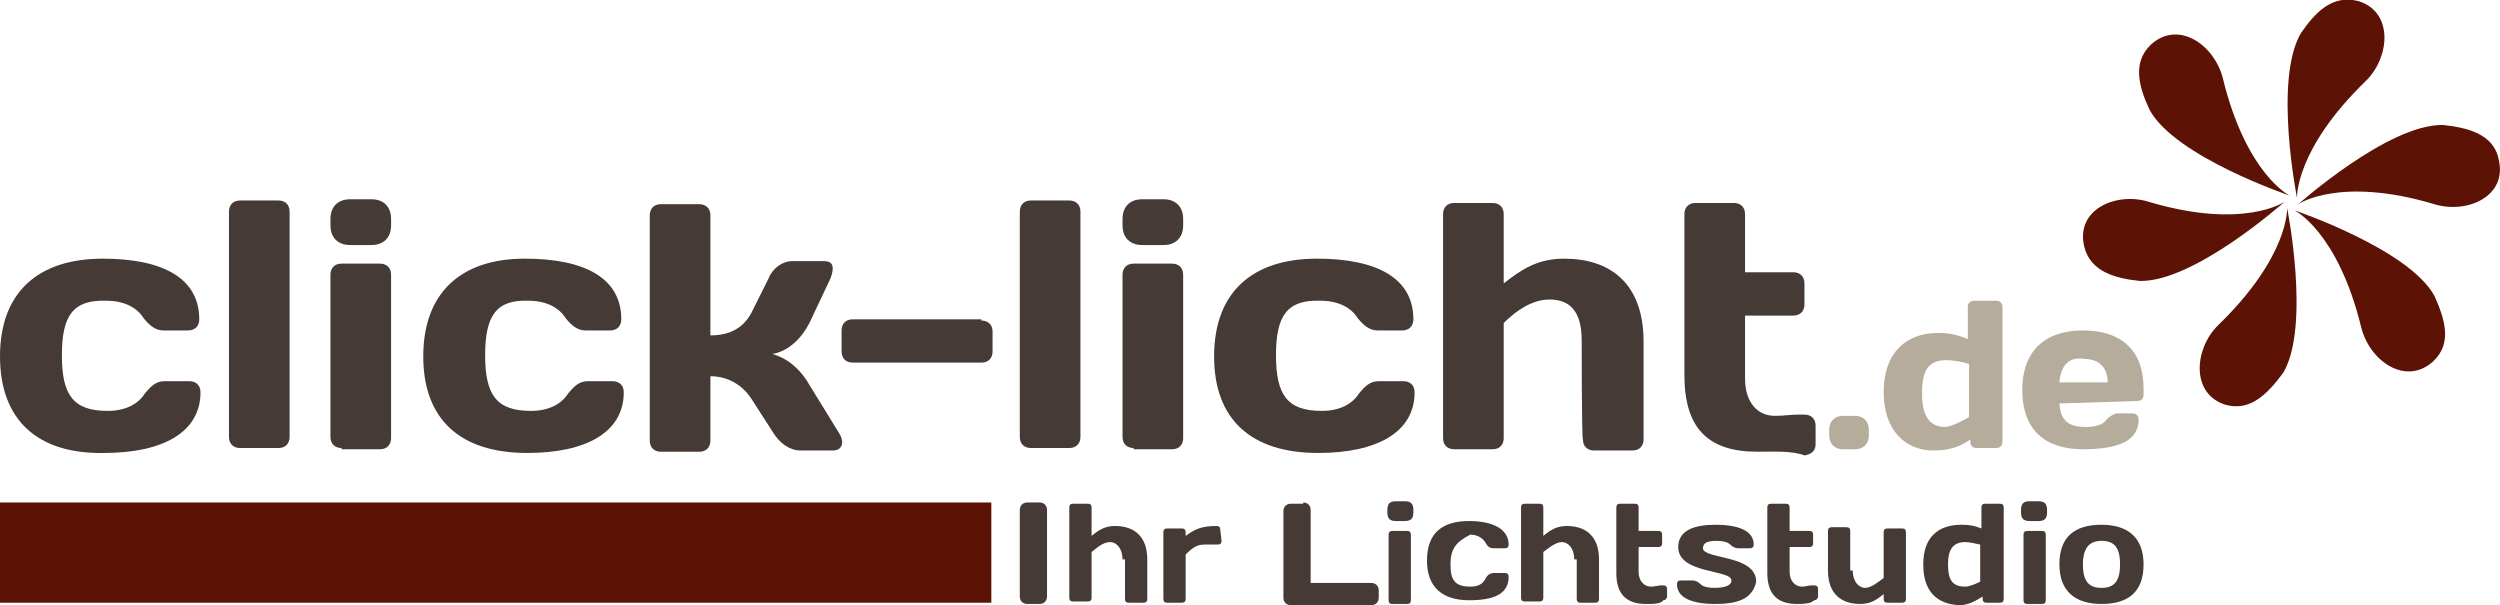 <?xml version="1.0" encoding="utf-8"?>
<!-- Generator: Adobe Illustrator 28.0.0, SVG Export Plug-In . SVG Version: 6.00 Build 0)  -->
<svg version="1.1" id="Ebene_1" xmlns="http://www.w3.org/2000/svg" xmlns:xlink="http://www.w3.org/1999/xlink" x="0px" y="0px"
	 viewBox="0 0 202 48.9" style="enable-background:new 0 0 202 48.9;" xml:space="preserve">
<style type="text/css">
	.st0{fill:#5D1206;}
	.st1{fill:#453A35;}
	.st2{fill:#B5AC9B;}
</style>
<g id="Hintergrund">
</g>
<g id="Hilfslinien">
</g>
<g id="Vordergrund">
	<g>
		<g>
			<g>
				<path class="st0" d="M190.6,0.1c2.8,0.9,2.5,4.5,0.6,6.4c-5.8,5.6-5.6,9.5-5.6,9.5s-1.9-9.5,0.3-13.3
					C187,1.1,188.4-0.5,190.6,0.1z"/>
				<path class="st0" d="M179.8,32.7c-2.8-0.9-2.5-4.5-0.6-6.4c5.8-5.6,5.6-9.5,5.6-9.5s1.9,9.5-0.3,13.3
					C183.3,31.7,181.9,33.3,179.8,32.7z"/>
			</g>
			<g>
				<path class="st0" d="M168.4,19.9c-0.7-3,2.6-4.4,5.2-3.6c7.7,2.3,11,0,11,0s-7.3,6.5-11.7,6.4C171,22.5,168.9,22,168.4,19.9z"/>
				<path class="st0" d="M201.9,12.9c0.7,3-2.6,4.4-5.2,3.6c-7.7-2.3-11,0-11,0s7.3-6.5,11.7-6.4C199.3,10.3,201.5,10.8,201.9,12.9z
					"/>
			</g>
			<g>
				<path class="st0" d="M196.6,29.2c-2.2,2-5.1,0-5.8-2.7c-1.9-7.8-5.4-9.5-5.4-9.5s9.2,3.1,11.3,6.9
					C197.5,25.7,198.2,27.7,196.6,29.2z"/>
				<path class="st0" d="M173.8,3.6c2.2-2,5.1,0,5.8,2.7c1.9,7.8,5.4,9.5,5.4,9.5s-9.2-3.1-11.3-6.9C172.9,7.2,172.2,5.1,173.8,3.6z
					"/>
			</g>
		</g>
		<g>
			<path class="st1" d="M5,28.7c0,3.2,0.9,4.5,3.7,4.5c1.5,0,2.5-0.6,3-1.4c0.5-0.6,0.9-1,1.6-1h2c0.5,0,0.9,0.3,0.9,0.9
				c0,3.2-3,4.9-7.8,4.9C3,36.7,0,33.9,0,28.8c0-5.2,3.1-7.9,8.3-7.9c4.9,0,7.8,1.6,7.8,4.9c0,0.5-0.3,0.9-0.9,0.9h-2
				c-0.7,0-1.2-0.5-1.6-1c-0.5-0.8-1.5-1.4-3-1.4C5.9,24.2,5,25.5,5,28.7z"/>
			<path class="st1" d="M19.4,36.2c-0.5,0-0.9-0.3-0.9-0.9V17.1c0-0.5,0.3-0.9,0.9-0.9h3.1c0.5,0,0.9,0.3,0.9,0.9v18.2
				c0,0.5-0.3,0.9-0.9,0.9H19.4z"/>
			<path class="st1" d="M26.7,17.7c0-1,0.6-1.6,1.6-1.6H30c1,0,1.6,0.6,1.6,1.6v0.5c0,1-0.6,1.6-1.6,1.6h-1.7c-1,0-1.6-0.6-1.6-1.6
				V17.7z M27.6,36.2c-0.5,0-0.9-0.3-0.9-0.9V22.2c0-0.5,0.3-0.9,0.9-0.9h3.1c0.5,0,0.9,0.3,0.9,0.9v13.2c0,0.5-0.3,0.9-0.9,0.9
				h-3.1V36.2z"/>
			<path class="st1" d="M39.2,28.7c0,3.2,0.9,4.5,3.7,4.5c1.5,0,2.5-0.6,3-1.4c0.5-0.6,0.9-1,1.6-1h2c0.5,0,0.9,0.3,0.9,0.9
				c0,3.2-3,4.9-7.8,4.9c-5.4,0-8.4-2.7-8.4-7.8c0-5.2,3.1-7.9,8.2-7.9c4.9,0,7.8,1.6,7.8,4.9c0,0.5-0.3,0.9-0.9,0.9h-2
				c-0.7,0-1.2-0.5-1.6-1c-0.5-0.8-1.5-1.4-3-1.4C40.1,24.2,39.2,25.5,39.2,28.7z"/>
			<path class="st1" d="M57.4,27.1c1.7,0,2.7-0.7,3.3-1.8l1.4-2.8c0.3-0.8,1.1-1.4,1.9-1.4h2.6c0.8,0,0.8,0.6,0.5,1.4l-1.7,3.6
				c-0.6,1.2-1.7,2.3-3,2.5c1.1,0.3,2.2,1.1,3,2.5l2.4,3.9c0.5,0.8,0.2,1.4-0.5,1.4h-2.6c-0.9,0-1.7-0.6-2.2-1.4l-1.8-2.8
				c-0.8-1.2-2-1.8-3.3-1.8v5.2c0,0.5-0.3,0.9-0.9,0.9h-3.1c-0.5,0-0.9-0.3-0.9-0.9V17.4c0-0.5,0.3-0.9,0.9-0.9h3.1
				c0.5,0,0.9,0.3,0.9,0.9L57.4,27.1L57.4,27.1z"/>
			<path class="st1" d="M79.3,25.9c0.5,0,0.9,0.3,0.9,0.9v1.6c0,0.5-0.3,0.9-0.9,0.9H68.9c-0.5,0-0.9-0.3-0.9-0.9v-1.7
				c0-0.5,0.3-0.9,0.9-0.9h10.4V25.9z"/>
			<path class="st1" d="M83.3,36.2c-0.5,0-0.9-0.3-0.9-0.9V17.1c0-0.5,0.3-0.9,0.9-0.9h3.1c0.5,0,0.9,0.3,0.9,0.9v18.2
				c0,0.5-0.3,0.9-0.9,0.9H83.3z"/>
			<path class="st1" d="M90.7,17.7c0-1,0.6-1.6,1.6-1.6H94c1,0,1.6,0.6,1.6,1.6v0.5c0,1-0.6,1.6-1.6,1.6h-1.7c-1,0-1.6-0.6-1.6-1.6
				V17.7z M91.6,36.2c-0.5,0-0.9-0.3-0.9-0.9V22.2c0-0.5,0.3-0.9,0.9-0.9h3.1c0.5,0,0.9,0.3,0.9,0.9v13.2c0,0.5-0.3,0.9-0.9,0.9
				h-3.1V36.2z"/>
			<path class="st1" d="M103.1,28.7c0,3.2,0.9,4.5,3.7,4.5c1.5,0,2.5-0.6,3-1.4c0.5-0.6,0.9-1,1.6-1h2c0.5,0,0.9,0.3,0.9,0.9
				c0,3.2-3,4.9-7.8,4.9c-5.4,0-8.4-2.7-8.4-7.8c0-5.2,3.1-7.9,8.3-7.9c4.9,0,7.8,1.6,7.8,4.9c0,0.5-0.3,0.9-0.9,0.9h-2
				c-0.7,0-1.2-0.5-1.6-1c-0.5-0.8-1.5-1.4-3-1.4C104,24.2,103.1,25.5,103.1,28.7z"/>
			<path class="st1" d="M127.8,27.5c0-2.4-1-3.3-2.6-3.3c-1.4,0-2.7,0.9-3.7,1.9v9.3c0,0.5-0.3,0.9-0.9,0.9h-3.1
				c-0.5,0-0.9-0.3-0.9-0.9V17.3c0-0.5,0.3-0.9,0.9-0.9h3.1c0.5,0,0.9,0.3,0.9,0.9v5.6c1.4-1.1,2.7-2,4.9-2c3.6,0,6.4,1.9,6.4,6.7
				v7.9c0,0.5-0.3,0.9-0.9,0.9h-3.1c-0.5,0-0.9-0.3-0.9-0.9C127.8,35.4,127.8,27.5,127.8,27.5z"/>
			<path class="st1" d="M142,36.5c-4,0-5.9-1.9-5.9-6.2V17.3c0-0.5,0.3-0.9,0.9-0.9h3.1c0.5,0,0.9,0.3,0.9,0.9v4.7h3.9
				c0.5,0,0.9,0.3,0.9,0.9v1.7c0,0.5-0.3,0.9-0.9,0.9H141v5.1c0,1.9,1,3,2.4,3c0.8,0,1.2-0.1,1.9-0.1h0.5c0.5,0,0.9,0.3,0.9,0.9v1.5
				c0,0.5-0.3,0.8-0.9,0.9C144.8,36.4,143.2,36.5,142,36.5z"/>
			<path class="st2" d="M147.8,34.7c0-0.7,0.5-1.1,1.1-1.1h1c0.7,0,1.1,0.5,1.1,1.1v0.5c0,0.7-0.5,1.1-1.1,1.1h-1
				c-0.7,0-1.1-0.5-1.1-1.1V34.7z"/>
			<path class="st2" d="M152.2,31.7c0-3.2,1.8-4.8,4.4-4.8c1,0,1.7,0.2,2.4,0.5v-2.6c0-0.3,0.2-0.5,0.5-0.5h1.8
				c0.3,0,0.5,0.2,0.5,0.5v10.9c0,0.3-0.2,0.5-0.5,0.5h-1.6c-0.3,0-0.5-0.2-0.5-0.5v-0.2c-0.8,0.6-1.7,0.9-3,0.9
				C154,36.4,152.2,34.8,152.2,31.7z M159.1,33.7v-4.3c-0.7-0.2-1.4-0.3-1.8-0.3c-1.5,0-2,0.8-2,2.7c0,1.8,0.6,2.7,1.9,2.7
				C157.8,34.4,158.4,34.1,159.1,33.7z"/>
			<path class="st2" d="M166.4,32.6c0.1,1.4,0.7,1.9,2.2,1.9c0.7,0,1.4-0.2,1.6-0.6c0.2-0.2,0.6-0.5,0.9-0.5h1.2
				c0.3,0,0.5,0.2,0.5,0.5c0,1.8-1.8,2.4-4.5,2.4c-3.1,0-4.9-1.6-4.9-4.8c0-3.1,1.8-4.8,4.9-4.8c3.1,0,4.9,1.6,4.9,4.7v0.5
				c0,0.3-0.2,0.5-0.5,0.5L166.4,32.6L166.4,32.6z M166.4,30.9h3.9c0-1.2-0.7-1.9-1.9-1.9C167.2,28.8,166.5,29.5,166.4,30.9z"/>
		</g>
		<g>
			<path class="st1" d="M82.4,41.2c0-0.3,0.2-0.6,0.6-0.6h1c0.3,0,0.6,0.2,0.6,0.6v7c0,0.3-0.2,0.6-0.6,0.6h-1
				c-0.3,0-0.6-0.2-0.6-0.6V41.2z"/>
			<path class="st1" d="M90.7,45.2c0-0.9-0.5-1.4-1-1.4c-0.6,0-1.1,0.5-1.5,0.8v3.7c0,0.2-0.1,0.3-0.3,0.3h-1.2
				c-0.2,0-0.3-0.1-0.3-0.3V41c0-0.2,0.1-0.3,0.3-0.3h1.2c0.2,0,0.3,0.1,0.3,0.3v2.3c0.6-0.5,1.1-0.8,1.9-0.8c1.5,0,2.6,0.8,2.6,2.7
				v3.2c0,0.2-0.1,0.3-0.3,0.3h-1.2c-0.2,0-0.3-0.1-0.3-0.3v-3.2H90.7z"/>
			<path class="st1" d="M98.7,43.7c0,0.2-0.1,0.3-0.3,0.3h-0.2c-0.2,0-0.6,0-0.9,0c-0.6,0-1,0.3-1.5,0.8v3.6c0,0.2-0.1,0.3-0.3,0.3
				h-1.2c-0.2,0-0.3-0.1-0.3-0.3V43c0-0.2,0.1-0.3,0.3-0.3h1.2c0.2,0,0.3,0.1,0.3,0.3v0.3c0.7-0.5,1.2-0.8,2.5-0.8
				c0.2,0,0.3,0.1,0.3,0.3L98.7,43.7L98.7,43.7z"/>
			<path class="st1" d="M105.3,40.6c0.3,0,0.6,0.2,0.6,0.6v5.9h4.9c0.3,0,0.6,0.2,0.6,0.6v0.6c0,0.3-0.2,0.6-0.6,0.6h-6.5
				c-0.3,0-0.6-0.2-0.6-0.6v-7c0-0.3,0.2-0.6,0.6-0.6H105.3z"/>
			<path class="st1" d="M112.1,41.2c0-0.5,0.2-0.7,0.7-0.7h0.7c0.5,0,0.7,0.2,0.7,0.7v0.2c0,0.5-0.2,0.7-0.7,0.7h-0.7
				c-0.5,0-0.7-0.2-0.7-0.7V41.2z M112.5,48.8c-0.2,0-0.3-0.1-0.3-0.3v-5.3c0-0.2,0.1-0.3,0.3-0.3h1.2c0.2,0,0.3,0.1,0.3,0.3v5.3
				c0,0.2-0.1,0.3-0.3,0.3H112.5z"/>
			<path class="st1" d="M117.2,45.6c0,1.2,0.3,1.8,1.6,1.8c0.6,0,1-0.2,1.2-0.6c0.1-0.2,0.3-0.5,0.7-0.5h0.9c0.2,0,0.3,0.1,0.3,0.3
				c0,1.4-1.2,1.9-3.2,1.9c-2.2,0-3.4-1.1-3.4-3.2c0-2.2,1.2-3.2,3.4-3.2c2,0,3.2,0.7,3.2,1.9c0,0.2-0.1,0.3-0.3,0.3h-0.9
				c-0.3,0-0.5-0.1-0.7-0.5c-0.2-0.3-0.6-0.6-1.2-0.6C117.6,43.8,117.2,44.4,117.2,45.6z"/>
			<path class="st1" d="M127.2,45.2c0-0.9-0.5-1.4-1-1.4s-1.1,0.5-1.5,0.8v3.7c0,0.2-0.1,0.3-0.3,0.3h-1.2c-0.2,0-0.3-0.1-0.3-0.3
				V41c0-0.2,0.1-0.3,0.3-0.3h1.2c0.2,0,0.3,0.1,0.3,0.3v2.3c0.6-0.5,1.1-0.8,1.9-0.8c1.5,0,2.6,0.8,2.6,2.7v3.2
				c0,0.2-0.1,0.3-0.3,0.3h-1.2c-0.2,0-0.3-0.1-0.3-0.3v-3.2H127.2z"/>
			<path class="st1" d="M133,48.8c-1.6,0-2.4-0.8-2.4-2.5V41c0-0.2,0.1-0.3,0.3-0.3h1.2c0.2,0,0.3,0.1,0.3,0.3v1.9h1.6
				c0.2,0,0.3,0.1,0.3,0.3v0.7c0,0.2-0.1,0.3-0.3,0.3h-1.6v2c0,0.8,0.5,1.2,1,1.2c0.3,0,0.6-0.1,0.8-0.1h0.2c0.2,0,0.3,0.1,0.3,0.3
				v0.6c0,0.1-0.1,0.3-0.3,0.3C134.2,48.8,133.6,48.8,133,48.8z"/>
			<path class="st1" d="M138.6,48.8c-1.9,0-3.1-0.5-3.1-1.6c0-0.2,0.1-0.3,0.3-0.3h0.9c0.3,0,0.5,0.1,0.7,0.3s0.6,0.3,1.1,0.3
				c0.9,0,1.4-0.2,1.4-0.6c0-0.9-4.3-0.5-4.3-2.7c0-1.4,1.4-1.8,3-1.8c1.9,0,3.1,0.5,3.1,1.6c0,0.2-0.1,0.3-0.3,0.3h-0.9
				c-0.3,0-0.5-0.1-0.7-0.3c-0.2-0.2-0.6-0.3-1.1-0.3c-0.8,0-1.1,0.2-1.1,0.6c0,0.9,4.3,0.5,4.3,2.7
				C141.6,48.4,140.4,48.8,138.6,48.8z"/>
			<path class="st1" d="M145.2,48.8c-1.6,0-2.4-0.8-2.4-2.5V41c0-0.2,0.1-0.3,0.3-0.3h1.2c0.2,0,0.3,0.1,0.3,0.3v1.9h1.6
				c0.2,0,0.3,0.1,0.3,0.3v0.7c0,0.2-0.1,0.3-0.3,0.3h-1.6v2c0,0.8,0.5,1.2,1,1.2c0.3,0,0.5-0.1,0.8-0.1h0.2c0.2,0,0.3,0.1,0.3,0.3
				v0.6c0,0.1-0.1,0.3-0.3,0.3C146.3,48.8,145.6,48.8,145.2,48.8z"/>
			<path class="st1" d="M149.7,46.1c0,0.9,0.5,1.4,1,1.4s1.1-0.5,1.5-0.8v-3.7c0-0.2,0.1-0.3,0.3-0.3h1.2c0.2,0,0.3,0.1,0.3,0.3v5.4
				c0,0.2-0.1,0.3-0.3,0.3h-1.2c-0.2,0-0.3-0.1-0.3-0.3V48c-0.6,0.5-1.1,0.8-1.9,0.8c-1.5,0-2.6-0.8-2.6-2.7v-3.2
				c0-0.2,0.1-0.3,0.3-0.3h1.2c0.2,0,0.3,0.1,0.3,0.3v3.2H149.7z"/>
			<path class="st1" d="M155.4,45.6c0-2.2,1.2-3.2,3.1-3.2c0.7,0,1.1,0.1,1.6,0.3v-1.7c0-0.2,0.1-0.3,0.3-0.3h1.2
				c0.2,0,0.3,0.1,0.3,0.3v7.4c0,0.2-0.1,0.3-0.3,0.3h-1.1c-0.2,0-0.3-0.1-0.3-0.3v-0.2c-0.5,0.3-1.1,0.7-1.9,0.7
				C156.5,48.8,155.4,47.8,155.4,45.6z M160,47v-3c-0.5-0.1-0.9-0.2-1.2-0.2c-1,0-1.4,0.6-1.4,1.8c0,1.2,0.3,1.8,1.4,1.8
				C159.1,47.4,159.6,47.2,160,47z"/>
			<path class="st1" d="M163.3,41.2c0-0.5,0.2-0.7,0.7-0.7h0.7c0.5,0,0.7,0.2,0.7,0.7v0.2c0,0.5-0.2,0.7-0.7,0.7H164
				c-0.5,0-0.7-0.2-0.7-0.7V41.2z M163.8,48.8c-0.2,0-0.3-0.1-0.3-0.3v-5.3c0-0.2,0.1-0.3,0.3-0.3h1.2c0.2,0,0.3,0.1,0.3,0.3v5.3
				c0,0.2-0.1,0.3-0.3,0.3H163.8z"/>
			<path class="st1" d="M173.2,45.6c0,2.2-1.2,3.2-3.4,3.2s-3.4-1.1-3.4-3.2c0-2.2,1.2-3.2,3.4-3.2S173.2,43.5,173.2,45.6z
				 M171.3,45.6c0-1.4-0.5-1.9-1.5-1.9s-1.5,0.6-1.5,1.9c0,1.4,0.5,1.9,1.5,1.9S171.3,47,171.3,45.6z"/>
		</g>
		<rect x="0" y="40.6" class="st0" width="80.1" height="8.1"/>
	</g>
</g>
</svg>
